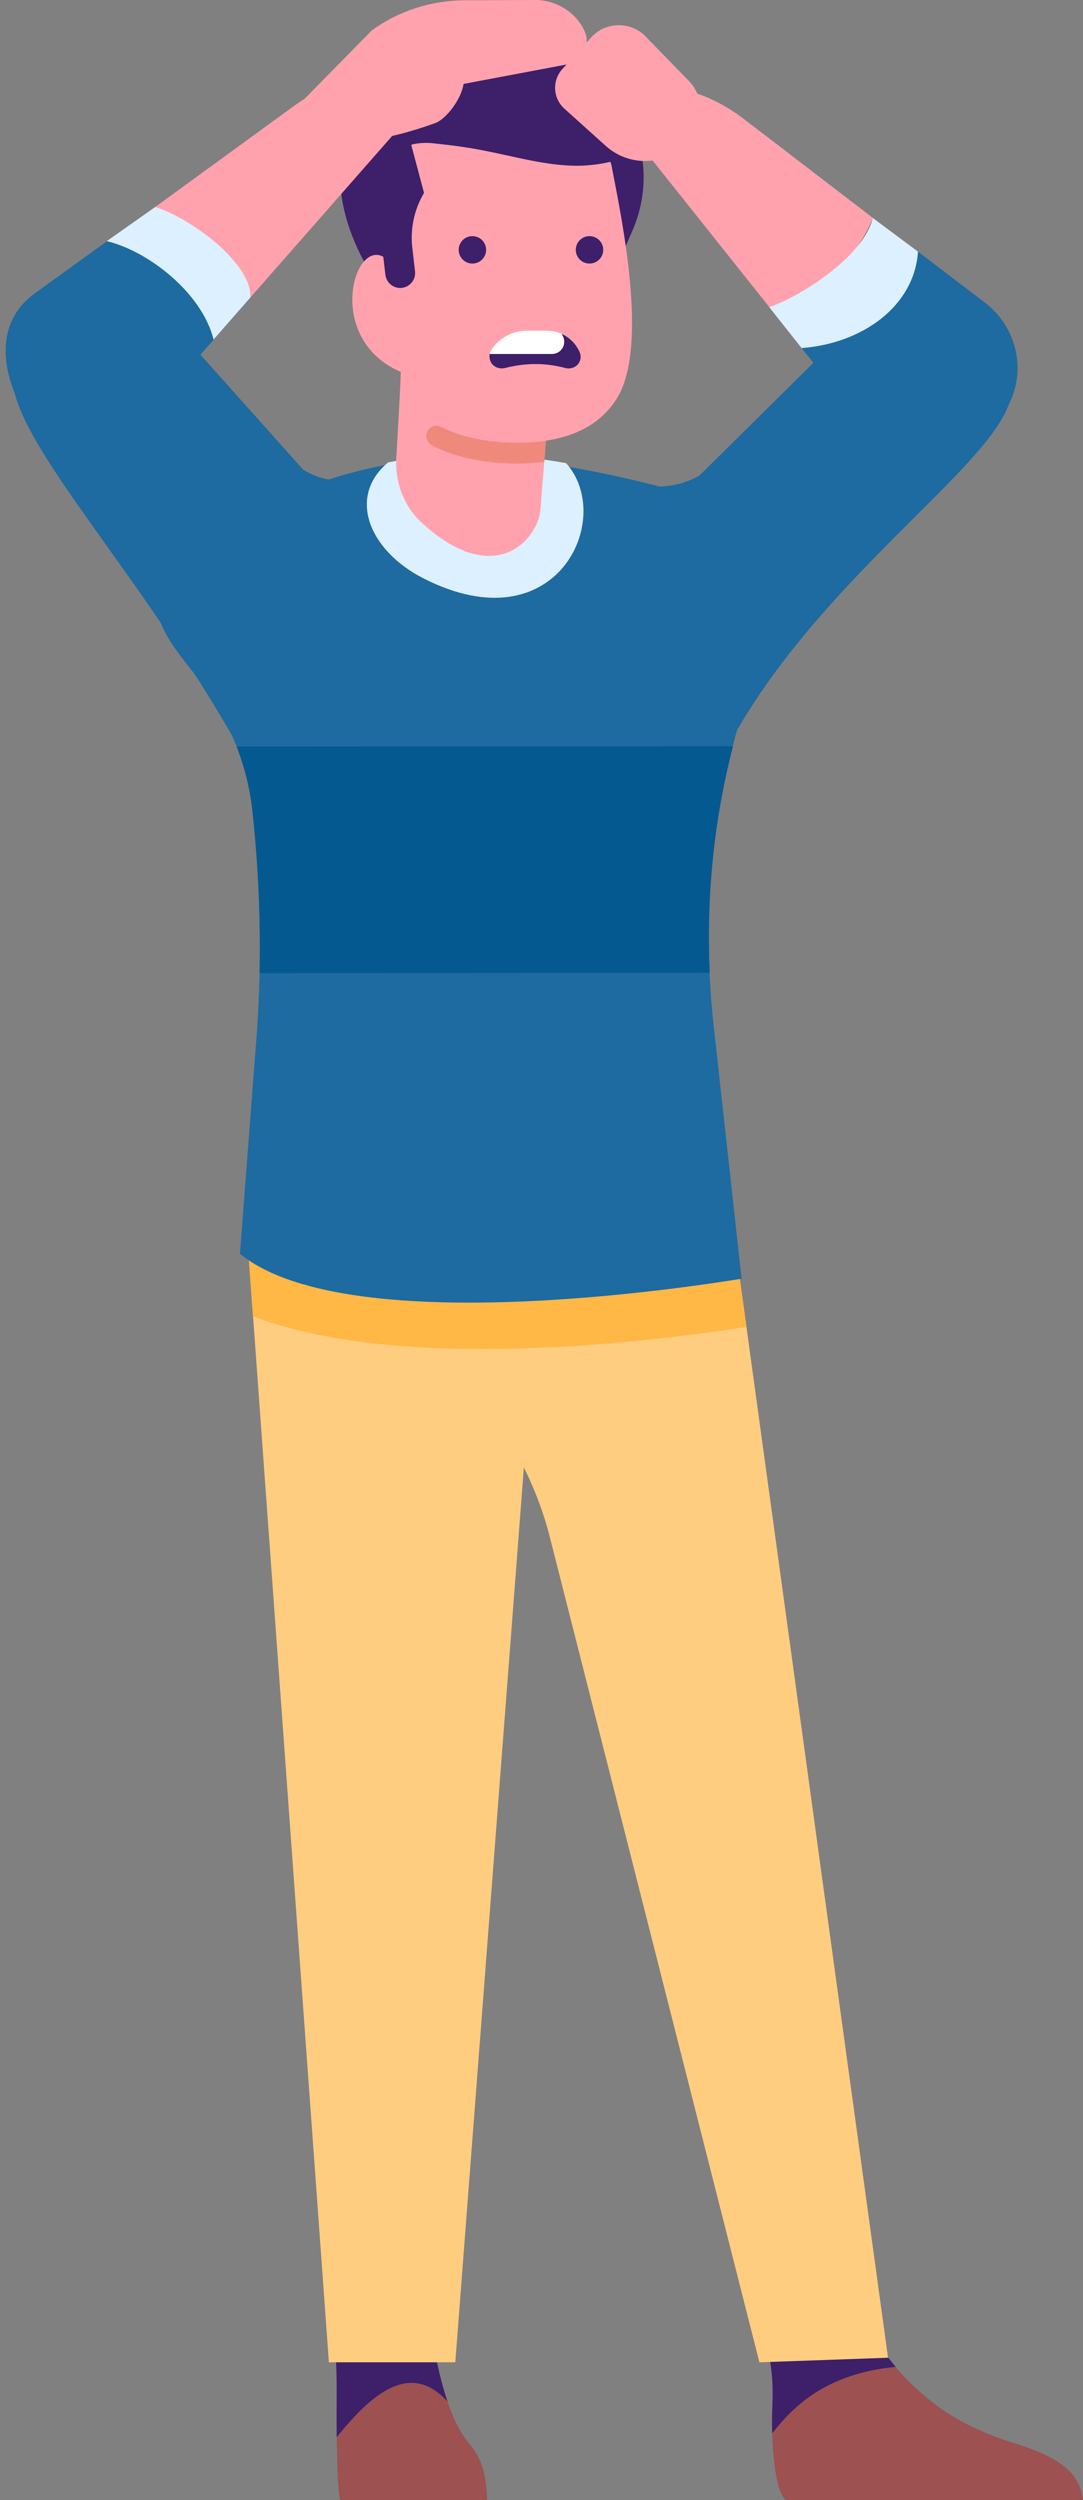 <?xml version="1.0" encoding="UTF-8"?>
<!DOCTYPE svg PUBLIC '-//W3C//DTD SVG 1.0//EN'
          'http://www.w3.org/TR/2001/REC-SVG-20010904/DTD/svg10.dtd'>
<svg height="1695.2" preserveAspectRatio="xMidYMid meet" version="1.0" viewBox="32.7 84.8 734.3 1695.2" width="734.3" xmlns="http://www.w3.org/2000/svg" xmlns:xlink="http://www.w3.org/1999/xlink" zoomAndPan="magnify"
><rect x="32.7" y="84.8" width="734.3" height="1695.2" fill="#808080" stroke="none"/><g
  ><g id="change1_1"
    ><path d="M56.3,283.7l48.9-35.3c39,6.4,67.4,35.6,72.4,66.7l-9,10.2l69.7,78c12.1,7.5,27,9.4,41.8,6.2 c116.9-25.3,56,245.3-87.5,178.5c-62.2-109.5-138-190.1-150-236.8C32.7,326.8,33.4,300.2,56.3,283.7z" fill="#1D6BA0"
    /></g
    ><g id="change1_2"
    ><path d="M700.5,290l-45.4-34.6c-39.6,6.2-70.9,34.9-78.9,65.4l8,10L507,407.2c-12.8,7.4-27.9,9.2-42.4,6 c-114.5-24.8-86.2,239.5,63.7,174c59.2-107.9,171.8-182.3,188.3-228C728.9,335.4,721.8,306.2,700.5,290z" fill="#1D6BA0"
    /></g
    ><g
    ><g
      ><g
        ><g
          ><g id="change2_2"
            ><path d="M291.4,1613.8c-21.1,4.5-34.8,23.5-32.6,45.5l0,0c3,30.3,2.3,50.8,2.2,63.4 c-0.1,24.5,0.6,51.8,2.4,57.3h46.8h6h46.8c-0.5-14.5-2.5-27.2-12.1-38.4c-5-5.8-9.8-14.2-14.1-26.6 c-14.6-41.8-15.1-92.1-17.6-107.2L291.4,1613.8z" fill="#9D5151"
            /></g
          ></g
        ></g
      ></g
    ></g
    ><g
    ><g id="change3_4"
      ><path d="M261,1737.3c0-4.9-0.1-9.8-0.1-14.6c0-12.6,0.8-33.2-2.2-63.4l0,0c-2.2-22,11.5-41,32.6-45.5l27.9-5.9 c2.5,14.9,3,63.8,16.9,105.2C311,1685.3,284.6,1707.8,261,1737.3z" fill="#3D1F6A"
      /></g
    ></g
    ><g
    ><g
      ><g
        ><g
          ><g id="change2_1"
            ><path d="M668,1715.9c-33.7-25-48-53.2-56.1-75.1c-6.8-18.4-26.2-30.1-43.9-26.4l0,0 c-18.9,3.9-28.5,23.5-21.1,43.1l0.7,1.7c11.4,30.3,8.8,50.8,8.6,63.4c-0.3,24.5,2.4,51.8,9.3,57.3H767 c-2-14.2-9.1-26.7-43.9-37.7C703.8,1736.3,684.7,1728.4,668,1715.9z" fill="#9D5151"
            /></g
          ></g
        ></g
      ></g
    ></g
    ><g
    ><g id="change3_5"
      ><path d="M568,1614.4c17.7-3.6,37,8,43.9,26.4c5.4,14.4,13.5,31.6,28.1,48.8c-48.2,4.6-70,27.7-83.7,45 c-0.1-4-0.2-8-0.1-12c0.2-12.6,2.8-33.2-8.6-63.4l-0.7-1.7C539.5,1637.9,549.1,1618.3,568,1614.4z" fill="#3D1F6A"
      /></g
    ></g
    ><g
    ><g
      ><g id="change4_1"
        ><path d="M465.6,804.3c28.6,4.1,52.8,28.8,56.4,57.8l112.8,821.3l-87.2,3.1l-142.4-560.7 c-4.1-15.9-10-31.3-17.3-46l-46.5,606.7h-85.7l-55.8-769.6c-0.8-46,31.3-83.3,76.6-89L465.6,804.3z" fill="#FFCD80"
        /></g
      ></g
    ></g
    ><g id="change5_1"
    ><path d="M538.8,984.5l-7.8-56.7l-87,11.8c-98.7,12.4-217.1-6.8-241.3-23.8c-0.9-0.6-1.8-1.2-2.8-1.7 c0,0.9-0.1,1.8-0.1,2.7l4.4,60.5C311.7,1018.1,493.5,991.4,538.8,984.5z" fill="#FFB746"
    /></g
    ><g
    ><g id="change1_3"
      ><path d="M150.1,468.4c18.4-18.8,36.5-33,101.8-57.2c78.3-27,154.3-16.1,238.5,6.2c49.3,13.1,76.8,66.3,58.3,113.8 c-32.5,83.5-41.9,169.8-31.2,257.3l18,163.3c-13.7,2.1-265,44.5-340.1-16.9l11.5-150.6c3.5-50,2.3-100.3-3.1-150.1 c-3.4-31.4-16-61.5-34.9-86.8C151.3,523.9,122.9,496.2,150.1,468.4z" fill="#1D6BA0"
      /></g
    ></g
    ><g
    ><g id="change6_3"
      ><path d="M416.5,398.8c33.5,37.2-6,124.1-96.4,78.3c-37.5-19-52-55.8-24.2-78.8 C337.4,390.2,375.8,391.6,416.5,398.8z" fill="#DDF0FF"
      /></g
    ></g
    ><g
    ><g
      ><g id="change3_1"
        ><path d="M323.8,325.2c-29.3-36.8-63.9-79.4-60.2-128.8c2.3-30,27.3-65.2,58.2-60.9c11.9,1.7,24.4,0.3,33.9-7 l96.5,24.9c18.7,25.1,21.9,58.6,9.5,87.3l-15.3,35.5L323.8,325.2z" fill="#3D1F6A"
        /></g
      ></g
    ></g
    ><g
    ><g
      ><g id="change7_6"
        ><path d="M318.5,439.1c-12-11.1-18-27.2-17.1-43.6c1.2-21.1,2.6-44.4,3-57.4c0.9-33.6,23.8-36.3,57.6-27.1 c16.5,4.5,37.3,20.6,43.6,38.1l-6.5,81.5C397.5,450,368.4,485,318.5,439.1z" fill="#FFA2AD"
        /></g
      ></g
    ></g
    ><g
    ><g
      ><g id="change7_4"
        ><path d="M294.7,263.9l-4.7-46.8c-5-58.6,151.4-64.5,157.7-18.1c7,36.2,24.3,119.9,3.9,154.8 c-10.6,18.2-28.8,26.8-48.7,29.8c-28.2,4.1-96.4,1.3-97.4-51.4L294.7,263.9z" fill="#FFA2AD"
        /></g
      ></g
    ></g
    ><g
    ><g id="change8_1"
      ><path d="M332.1,374.3c22.5,11.8,53.7,11.8,70.7,9.4l-1.1,14.2c-5.6,0.7-11.8,1.2-18.4,1.2 c-18.8,0-40.3-3.2-57.6-12.3c-3-1.6-4.6-4.9-3.7-8.2l0,0C323.1,374.2,328.1,372.1,332.1,374.3z" fill="#EF897B"
      /></g
    ></g
    ><g
    ><g id="change7_5"
      ><path d="M306,337.6c-68.5-27.3-17.1-134.9,3.7-44.5L306,337.6z" fill="#FFA2AD"
      /></g
    ></g
    ><g
    ><g
      ><g id="change3_3"
        ><path d="M305.5,160.4l14.7,55.2c-6.7,11.3-9.5,24.5-7.9,37.6l1.8,15.6c0.6,5.5-3.3,10.5-8.9,11.2 c-5.5,0.6-10.5-3.3-11.2-8.9l-3.4-29.1c-2.3-0.9-4.7-2.2-7.1-4.1C262.9,221.3,279.2,164.1,305.5,160.4z" fill="#3D1F6A"
        /></g
      ></g
    ></g
    ><g
    ><g
      ><g id="change3_2"
        ><path d="M297.8,185.5c10.3-1.4,17.4-4.7,28.1-3.6c11.6,1.2,23.5,2.7,35,5c20.7,4,41.2,10.1,62.6,10.3 c18.1,0.1,51.1-6,54.7-27.8c2.5-15.2-8.4-26.2-20.7-33.7c-26.8-16.4-56-19-86.7-13C337,129.1,305.7,148.2,297.8,185.5z" fill="#3D1F6A"
        /></g
      ></g
    ></g
    ><g id="change3_6"
    ><circle cx="353" cy="254.2" fill="#3D1F6A" r="9.3"
    /></g
    ><g id="change3_8"
    ><circle cx="432.4" cy="254.2" fill="#3D1F6A" r="9.3"
    /></g
    ><g id="change9_1"
    ><path d="M513.9,744.4l-305.2,0.2c0.8-36.8-0.9-73.7-4.9-110.3c-1.6-14.9-5.3-29.4-10.6-43.3l336.5-0.2 C516.6,641.3,511.6,692.6,513.9,744.4z" fill="#055991"
    /></g
    ><g id="change7_7"
    ><path d="M414.1,131.5l19.5-21.4c9.8-10.7,26.7-11,36.8-0.6l29.2,30c10.3,10.6,11.2,27.1,2.3,38.8l0,0 c-14.1,18.5-41.1,21-58.4,5.5l-28-25.2C407.5,151.5,406.9,139.3,414.1,131.5z" fill="#FFA2AD"
    /></g
    ><g id="change7_1"
    ><path d="M448.9,146.9c12.6-3.3,25.6-4.2,38.3-2.8c18.2,2.1,35.3,10.3,49.9,21.4l87.5,67.1 c-13.2,30.8-34.6,48.5-70.3,60.4l-95.7-120.2L448.9,146.9z" fill="#FFA2AD"
    /></g
    ><g id="change6_1"
    ><path d="M624.5,232.6c-6.2,26.6-50.9,54.2-70.3,60.4l22,27.8c41.2-3.1,76.5-28.4,78.9-65.4L624.5,232.6z" fill="#DDF0FF"
    /></g
    ><g id="change7_2"
    ><path d="M322.1,137.6c-12.2-3.4-25.1-4.3-38-2.8c-18.5,2.1-36.3,10.5-52,21.8L138,225.1 c29.1,19.8,50.7,36.7,64.3,61.6l107.6-122.6L322.1,137.6z" fill="#FFA2AD"
    /></g
    ><g id="change6_2"
    ><path d="M138,225.1c28.2,9.5,66.3,40.5,64.3,61.6l-24.8,28.3c-7.9-31.7-44.3-60-72.4-66.7L138,225.1z" fill="#DDF0FF"
    /></g
    ><g id="change7_3"
    ><path d="M396.6,84.8c13.5,0.4,26.6,8.2,32.5,21.2c4.4,9.6-2.2,20.8-12.6,22.6l-69.5,13.1 c-1.2,9.4-11.2,23.6-19.3,26.6c-65.9,23.7-94.8,10-92.6-12.3l49.7-50.6C303,92.2,325,85.1,347.5,85L396.6,84.8z" fill="#FFA2AD"
    /></g
    ><g
    ><g id="change3_7"
      ><path d="M364.8,324.5c-0.5,2.2-0.1,4.5,1,6.3c1.9,3.1,5.8,4.4,9.4,3.5c13.8-3.5,27.4-3.6,40.7,0 c3.7,1,7.8-0.5,9.6-3.9c1.1-2.1,1.2-4.7,0.1-7.1l0,0c-2.5-5.5-6.8-9.7-12.1-12.1L364.8,324.5z" fill="#3D1F6A"
      /></g
      ><g id="change10_1"
      ><path d="M390,309c-9.6,0-18.5,4.7-23.9,12.6c-0.7,1-1.1,2.1-1.3,3.2h42.2c6,0,10-6.2,7.5-11.7l0,0 c-0.3-0.7-0.7-1.4-1-2c-3-1.3-6.4-2.1-9.8-2.1H390z" fill="#FFF"
      /></g
    ></g
  ></g
></svg
>
